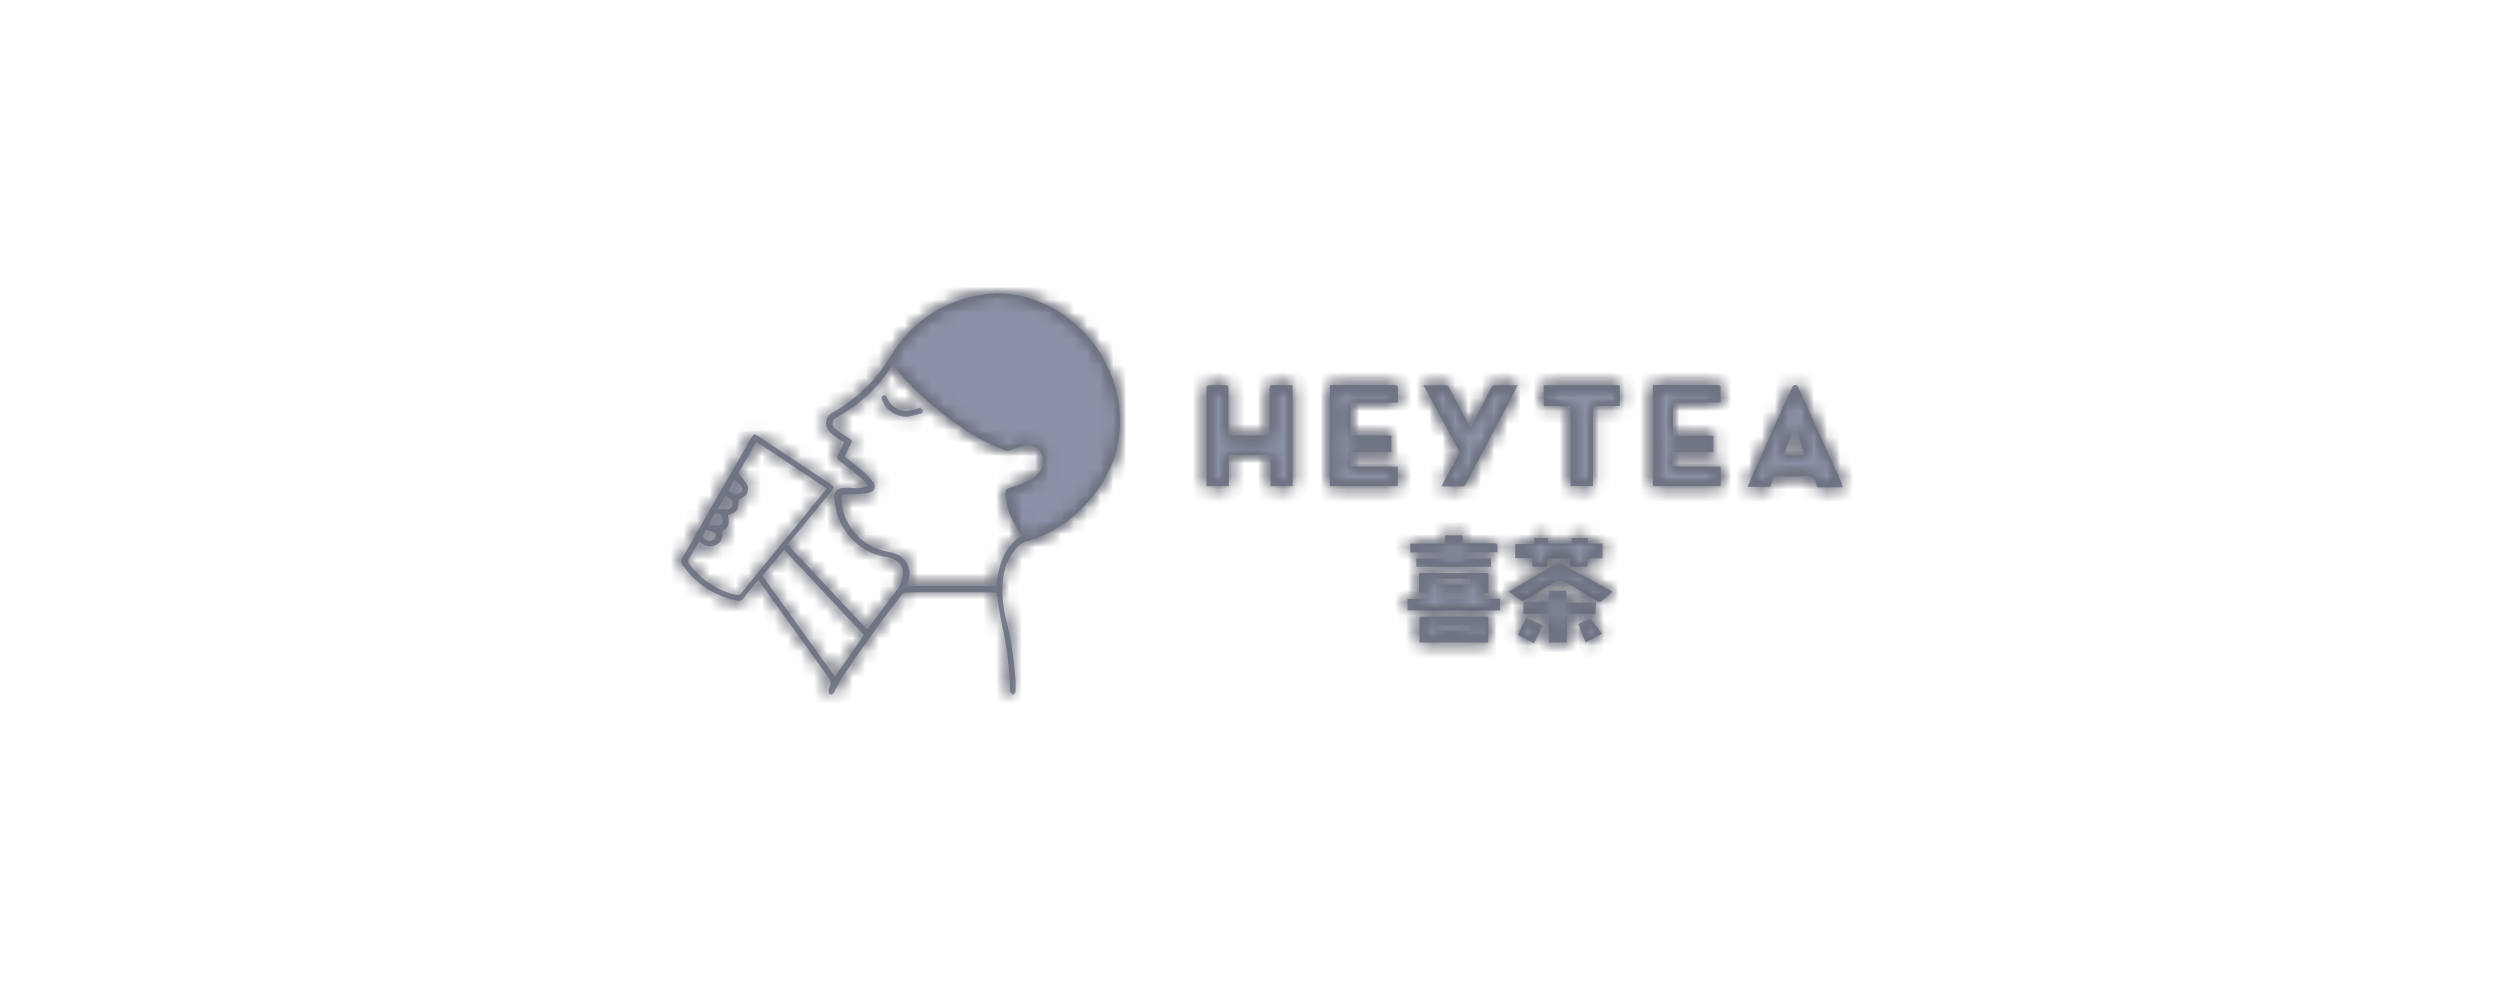 <?xml version="1.0" encoding="UTF-8"?>
<svg width="192px" height="76px" viewBox="0 0 192 76" version="1.1" xmlns="http://www.w3.org/2000/svg" xmlns:xlink="http://www.w3.org/1999/xlink">
    <!-- Generator: Sketch 63.1 (92452) - https://sketch.com -->
    <title>喜茶-灰</title>
    <desc>Created with Sketch.</desc>
    <defs>
        <path d="M22.72,0.245 C20.111,0.818 17.836,2.437 16.462,4.729 L16.462,4.729 C15.39,6.562 13.852,8.075 12.011,9.123 L12.011,9.123 C11.536,9.319 11.315,9.867 11.513,10.342 L11.513,10.342 C11.569,10.473 11.651,10.586 11.757,10.685 L11.757,10.685 C11.896,10.833 12.052,10.964 12.224,11.07 L12.224,11.07 C12.419,11.208 12.616,11.34 12.829,11.455 L12.829,11.455 C12.682,11.774 12.543,12.068 12.371,12.371 L12.371,12.371 C12.265,12.518 12.289,12.73 12.436,12.845 L12.436,12.845 C12.452,12.854 12.477,12.878 12.494,12.878 L12.494,12.878 C13.099,13.344 13.68,13.819 14.268,14.31 L14.268,14.31 C14.408,14.457 14.546,14.605 14.662,14.776 L14.662,14.776 C14.318,14.948 13.925,15.014 13.549,14.965 L13.549,14.965 C13.263,14.924 12.985,14.924 12.698,14.965 L12.698,14.965 C12.51,14.973 12.338,15.063 12.224,15.21 L12.224,15.21 C12.101,15.357 12.052,15.545 12.085,15.733 L12.085,15.733 C12.093,16.027 12.141,16.33 12.215,16.625 L12.215,16.625 C12.633,18.532 14.187,19.979 16.118,20.266 L16.118,20.266 C16.789,20.405 17.248,20.741 17.329,21.256 L17.329,21.256 C17.386,21.763 17.263,22.279 16.952,22.687 L16.952,22.687 C16.208,23.678 15.455,24.668 14.703,25.666 L14.703,25.666 L14.579,25.805 L8.492,19.301 L8.665,19.079 L11.846,15.202 C12.085,14.915 12.076,14.833 11.757,14.637 L11.757,14.637 L6.21,10.955 C5.948,10.784 5.875,10.808 5.711,11.078 L5.711,11.078 C3.935,14.163 2.159,17.246 0.393,20.34 L0.393,20.34 C0.286,20.471 0.286,20.667 0.393,20.798 L0.393,20.798 C1.358,22.263 2.872,23.276 4.597,23.604 L4.597,23.604 C4.786,23.662 4.983,23.587 5.097,23.425 L5.097,23.425 C5.458,22.959 5.842,22.508 6.235,22.025 L6.235,22.025 L6.455,22.32 C8.149,24.685 9.835,27.041 11.544,29.381 L11.544,29.381 C11.782,29.7 11.913,29.986 11.643,30.371 L11.643,30.371 L11.643,30.477 C11.643,30.502 11.643,30.747 11.749,30.796 L11.749,30.796 C11.855,30.845 11.986,30.796 12.068,30.641 L12.068,30.641 C12.224,30.305 12.395,29.97 12.584,29.65 L12.584,29.65 C13.41,28.431 14.237,27.212 15.095,26.017 L15.095,26.017 C15.782,25.028 16.511,24.145 17.206,23.204 L17.206,23.204 C17.313,23.048 17.501,22.959 17.705,22.974 L17.705,22.974 L24.316,22.974 C24.439,22.974 24.522,22.974 24.553,23.13 L24.553,23.13 C24.66,23.882 24.783,24.627 24.922,25.371 L24.922,25.371 C25.331,27.082 25.544,28.825 25.585,30.584 L25.585,30.584 C25.585,30.674 25.716,30.764 25.789,30.845 L25.789,30.845 C25.855,30.764 25.985,30.69 25.994,30.6 L25.994,30.6 C26.011,30.322 26.011,30.044 25.994,29.765 L25.994,29.765 C25.895,28.211 25.658,26.656 25.298,25.142 L25.298,25.142 C25.02,24.128 24.93,23.081 25.02,22.025 L25.02,22.025 C25.103,21.142 25.445,20.307 26.011,19.628 L26.011,19.628 C26.198,19.39 26.444,19.203 26.722,19.096 L26.722,19.096 C28.604,18.573 30.28,17.501 31.549,16.011 L31.549,16.011 C32.523,14.973 33.243,13.721 33.66,12.363 L33.66,12.363 C34.207,10.399 34.118,8.313 33.39,6.415 L33.39,6.415 C32.465,3.951 30.625,1.947 28.244,0.826 L28.244,0.826 L28.203,0.818 C27.083,0.288 25.87,0.014 24.649,0.013 L24.649,0.013 C24.004,0.013 23.357,0.09 22.72,0.245 L22.72,0.245 Z M17.795,21.87 C17.992,21.085 17.566,20.29 16.805,20.021 L16.805,20.021 C16.625,19.955 16.437,19.89 16.249,19.865 L16.249,19.865 C14.482,19.579 13.075,18.229 12.698,16.486 L12.698,16.486 C12.698,16.241 12.641,16.004 12.616,15.758 L12.616,15.758 C12.584,15.619 12.665,15.48 12.805,15.446 L12.805,15.446 C12.821,15.438 12.845,15.438 12.87,15.438 L12.87,15.438 L13.606,15.438 C13.991,15.43 14.367,15.39 14.744,15.308 L14.744,15.308 C14.94,15.292 15.112,15.161 15.168,14.973 L15.168,14.973 C15.226,14.785 15.168,14.588 15.022,14.457 L15.022,14.457 C14.785,14.146 14.515,13.868 14.221,13.614 L14.221,13.614 C13.786,13.246 13.329,12.903 12.87,12.535 L12.87,12.535 C13.018,12.215 13.181,11.921 13.329,11.61 L13.329,11.61 C13.475,11.299 13.451,11.266 13.14,11.086 L13.14,11.086 C12.796,10.881 12.452,10.653 12.149,10.391 L12.149,10.391 C11.929,10.244 11.872,9.933 12.027,9.72 L12.027,9.72 C12.085,9.63 12.175,9.565 12.273,9.532 L12.273,9.532 C13.949,8.615 15.365,7.297 16.421,5.711 L16.421,5.711 L16.552,5.539 L16.732,5.735 C18.524,7.838 20.651,9.63 23.023,11.062 L23.023,11.062 C23.711,11.446 24.455,11.757 25.167,12.052 L25.167,12.052 C25.29,12.092 25.428,12.092 25.544,12.052 L25.544,12.052 C25.92,11.929 26.288,11.773 26.664,11.692 L26.664,11.692 C27.139,11.569 27.638,11.773 27.908,12.191 L27.908,12.191 C28.219,12.616 28.219,13.189 27.908,13.622 L27.908,13.622 L27.875,13.655 C27.671,13.949 27.393,14.187 27.074,14.367 L27.074,14.367 C26.55,14.605 26.011,14.816 25.453,14.981 L25.453,14.981 C25.282,15.03 25.225,15.087 25.225,15.267 L25.225,15.267 C25.233,16.126 25.47,16.977 25.92,17.705 L25.92,17.705 C26.092,18.025 26.28,18.303 26.468,18.622 L26.468,18.622 C25.83,19.015 25.339,19.604 25.036,20.29 L25.036,20.29 C24.742,20.986 24.57,21.731 24.528,22.484 L24.528,22.484 L17.656,22.484 C17.656,22.279 17.763,22.074 17.795,21.87 L17.795,21.87 Z M2.97,19.334 C3.404,19.129 3.518,18.867 3.469,18.254 L3.469,18.254 C4.042,18.016 4.017,17.541 3.903,17.051 L3.903,17.051 C4.597,16.814 4.688,16.691 4.713,15.979 L4.713,15.979 C4.721,15.914 4.762,15.848 4.819,15.807 L4.819,15.807 C4.9,15.749 4.999,15.71 5.081,15.652 L5.081,15.652 C5.269,15.545 5.4,15.357 5.441,15.136 L5.441,15.136 C5.483,14.915 5.425,14.703 5.269,14.53 L5.269,14.53 C5.114,14.302 4.925,14.073 4.713,13.803 L4.713,13.803 L6.096,11.405 L11.496,14.997 L9.515,17.427 C7.985,19.293 6.447,21.159 4.934,23.024 L4.934,23.024 L4.909,23.032 C4.819,23.163 4.647,23.22 4.5,23.163 L4.5,23.163 C3.061,22.819 1.8,21.976 0.934,20.782 L0.934,20.782 C0.835,20.659 0.835,20.495 0.934,20.373 L0.934,20.373 C1.203,19.939 1.448,19.489 1.718,19.015 L1.718,19.015 C1.909,19.283 2.217,19.433 2.536,19.433 L2.536,19.433 C2.682,19.433 2.831,19.402 2.97,19.334 L2.97,19.334 Z M3.944,15.152 L4.394,14.343 C4.655,14.53 4.942,14.686 4.983,15.014 L4.983,15.014 C5.024,15.341 4.754,15.349 4.565,15.43 L4.565,15.43 C4.542,15.441 4.519,15.445 4.495,15.445 L4.495,15.445 C4.328,15.445 4.151,15.217 3.944,15.152 L3.944,15.152 Z M3.718,15.536 C3.859,15.632 3.956,15.719 4.075,15.791 L4.075,15.791 C4.247,15.889 4.312,16.085 4.247,16.265 L4.247,16.265 C4.23,16.454 4.058,16.593 3.87,16.585 L3.87,16.585 L3.134,16.585 C3.353,16.171 3.524,15.861 3.718,15.536 L3.718,15.536 Z M3.42,17.092 C3.469,17.214 3.502,17.329 3.51,17.46 L3.51,17.46 C3.51,17.648 3.445,17.804 3.232,17.819 L3.232,17.819 L2.405,17.819 C2.594,17.476 2.725,17.23 2.872,16.985 L2.872,16.985 L2.864,16.985 C2.954,16.838 3.347,16.927 3.42,17.092 L3.42,17.092 Z M2.153,18.245 L2.153,18.187 C2.431,18.187 2.7,18.27 2.937,18.409 L2.937,18.409 C3.084,18.679 2.831,19.015 2.455,19.015 L2.455,19.015 C2.234,18.998 2.062,18.859 1.988,18.646 L1.988,18.646 C1.996,18.54 2.086,18.376 2.167,18.254 L2.167,18.254 L2.153,18.254 L2.153,18.245 Z M6.554,21.698 L8.231,19.718 L14.351,26.247 L12.118,29.438 L6.554,21.698 Z" id="path-1"></path>
        <path d="M22.72,0.245 C20.111,0.818 17.836,2.437 16.462,4.729 L16.462,4.729 C15.39,6.562 13.852,8.075 12.011,9.123 L12.011,9.123 C11.536,9.319 11.315,9.867 11.513,10.342 L11.513,10.342 C11.569,10.473 11.651,10.586 11.757,10.685 L11.757,10.685 C11.896,10.833 12.052,10.964 12.224,11.07 L12.224,11.07 C12.419,11.208 12.616,11.34 12.829,11.455 L12.829,11.455 C12.682,11.774 12.543,12.068 12.371,12.371 L12.371,12.371 C12.265,12.518 12.289,12.73 12.436,12.845 L12.436,12.845 C12.452,12.854 12.477,12.878 12.494,12.878 L12.494,12.878 C13.099,13.344 13.68,13.819 14.268,14.31 L14.268,14.31 C14.408,14.457 14.546,14.605 14.662,14.776 L14.662,14.776 C14.318,14.948 13.925,15.014 13.549,14.965 L13.549,14.965 C13.263,14.924 12.985,14.924 12.698,14.965 L12.698,14.965 C12.51,14.973 12.338,15.063 12.224,15.21 L12.224,15.21 C12.101,15.357 12.052,15.545 12.085,15.733 L12.085,15.733 C12.093,16.027 12.141,16.33 12.215,16.625 L12.215,16.625 C12.633,18.532 14.187,19.979 16.118,20.266 L16.118,20.266 C16.789,20.405 17.248,20.741 17.329,21.256 L17.329,21.256 C17.386,21.763 17.263,22.279 16.952,22.687 L16.952,22.687 C16.208,23.678 15.455,24.668 14.703,25.666 L14.703,25.666 L14.579,25.805 L8.492,19.301 L8.665,19.079 L11.846,15.202 C12.085,14.915 12.076,14.833 11.757,14.637 L11.757,14.637 L6.21,10.955 C5.948,10.784 5.875,10.808 5.711,11.078 L5.711,11.078 C3.935,14.163 2.159,17.246 0.393,20.34 L0.393,20.34 C0.286,20.471 0.286,20.667 0.393,20.798 L0.393,20.798 C1.358,22.263 2.872,23.276 4.597,23.604 L4.597,23.604 C4.786,23.662 4.983,23.587 5.097,23.425 L5.097,23.425 C5.458,22.959 5.842,22.508 6.235,22.025 L6.235,22.025 L6.455,22.32 C8.149,24.685 9.835,27.041 11.544,29.381 L11.544,29.381 C11.782,29.7 11.913,29.986 11.643,30.371 L11.643,30.371 L11.643,30.477 C11.643,30.502 11.643,30.747 11.749,30.796 L11.749,30.796 C11.855,30.845 11.986,30.796 12.068,30.641 L12.068,30.641 C12.224,30.305 12.395,29.97 12.584,29.65 L12.584,29.65 C13.41,28.431 14.237,27.212 15.095,26.017 L15.095,26.017 C15.782,25.028 16.511,24.145 17.206,23.204 L17.206,23.204 C17.313,23.048 17.501,22.959 17.705,22.974 L17.705,22.974 L24.316,22.974 C24.439,22.974 24.522,22.974 24.553,23.13 L24.553,23.13 C24.66,23.882 24.783,24.627 24.922,25.371 L24.922,25.371 C25.331,27.082 25.544,28.825 25.585,30.584 L25.585,30.584 C25.585,30.674 25.716,30.764 25.789,30.845 L25.789,30.845 C25.855,30.764 25.985,30.69 25.994,30.6 L25.994,30.6 C26.011,30.322 26.011,30.044 25.994,29.765 L25.994,29.765 C25.895,28.211 25.658,26.656 25.298,25.142 L25.298,25.142 C25.02,24.128 24.93,23.081 25.02,22.025 L25.02,22.025 C25.103,21.142 25.445,20.307 26.011,19.628 L26.011,19.628 C26.198,19.39 26.444,19.203 26.722,19.096 L26.722,19.096 C28.604,18.573 30.28,17.501 31.549,16.011 L31.549,16.011 C32.523,14.973 33.243,13.721 33.66,12.363 L33.66,12.363 C34.207,10.399 34.118,8.313 33.39,6.415 L33.39,6.415 C32.465,3.951 30.625,1.947 28.244,0.826 L28.244,0.826 L28.203,0.818 C27.083,0.288 25.87,0.014 24.649,0.014 L24.649,0.014 C24.003,0.014 23.357,0.09 22.72,0.245 L22.72,0.245 Z M17.795,21.87 C17.992,21.085 17.566,20.29 16.805,20.021 L16.805,20.021 C16.625,19.955 16.437,19.89 16.249,19.865 L16.249,19.865 C14.482,19.579 13.075,18.229 12.698,16.486 L12.698,16.486 C12.698,16.241 12.641,16.004 12.616,15.758 L12.616,15.758 C12.584,15.619 12.665,15.48 12.805,15.446 L12.805,15.446 C12.821,15.438 12.845,15.438 12.87,15.438 L12.87,15.438 L13.606,15.438 C13.991,15.43 14.367,15.39 14.744,15.308 L14.744,15.308 C14.94,15.292 15.112,15.161 15.168,14.973 L15.168,14.973 C15.226,14.785 15.168,14.588 15.022,14.457 L15.022,14.457 C14.785,14.146 14.515,13.868 14.221,13.614 L14.221,13.614 C13.786,13.246 13.329,12.903 12.87,12.535 L12.87,12.535 C13.018,12.215 13.181,11.921 13.329,11.61 L13.329,11.61 C13.475,11.299 13.451,11.266 13.14,11.086 L13.14,11.086 C12.796,10.881 12.452,10.653 12.149,10.391 L12.149,10.391 C11.929,10.244 11.872,9.933 12.027,9.72 L12.027,9.72 C12.085,9.63 12.175,9.565 12.273,9.532 L12.273,9.532 C13.949,8.615 15.365,7.297 16.421,5.711 L16.421,5.711 L16.552,5.539 L16.732,5.735 C18.524,7.838 20.651,9.63 23.023,11.062 L23.023,11.062 C23.711,11.446 24.455,11.757 25.167,12.052 L25.167,12.052 C25.29,12.092 25.428,12.092 25.544,12.052 L25.544,12.052 C25.92,11.929 26.288,11.773 26.664,11.692 L26.664,11.692 C27.139,11.569 27.638,11.773 27.908,12.191 L27.908,12.191 C28.219,12.616 28.219,13.189 27.908,13.622 L27.908,13.622 L27.875,13.655 C27.671,13.949 27.393,14.187 27.074,14.367 L27.074,14.367 C26.55,14.605 26.011,14.816 25.453,14.981 L25.453,14.981 C25.282,15.03 25.225,15.087 25.225,15.267 L25.225,15.267 C25.233,16.126 25.47,16.977 25.92,17.705 L25.92,17.705 C26.092,18.025 26.28,18.303 26.468,18.622 L26.468,18.622 C25.83,19.015 25.339,19.604 25.036,20.29 L25.036,20.29 C24.742,20.986 24.57,21.731 24.528,22.484 L24.528,22.484 L17.656,22.484 C17.656,22.279 17.763,22.074 17.795,21.87 L17.795,21.87 Z M2.97,19.334 C3.404,19.129 3.518,18.867 3.469,18.254 L3.469,18.254 C4.042,18.016 4.017,17.541 3.903,17.051 L3.903,17.051 C4.597,16.814 4.688,16.691 4.713,15.979 L4.713,15.979 C4.721,15.914 4.762,15.848 4.819,15.807 L4.819,15.807 C4.9,15.749 4.999,15.71 5.081,15.652 L5.081,15.652 C5.269,15.545 5.4,15.357 5.441,15.136 L5.441,15.136 C5.483,14.915 5.425,14.703 5.269,14.53 L5.269,14.53 C5.114,14.302 4.925,14.073 4.713,13.803 L4.713,13.803 L6.096,11.405 L11.496,14.997 L9.515,17.427 C7.985,19.293 6.447,21.159 4.934,23.024 L4.934,23.024 L4.909,23.032 C4.819,23.163 4.647,23.22 4.5,23.163 L4.5,23.163 C3.061,22.819 1.8,21.976 0.934,20.782 L0.934,20.782 C0.835,20.659 0.835,20.495 0.934,20.373 L0.934,20.373 C1.203,19.939 1.448,19.489 1.718,19.015 L1.718,19.015 C1.908,19.283 2.217,19.433 2.535,19.433 L2.535,19.433 C2.682,19.433 2.831,19.401 2.97,19.334 L2.97,19.334 Z M3.944,15.152 L4.394,14.343 C4.655,14.53 4.942,14.686 4.983,15.014 L4.983,15.014 C5.024,15.341 4.754,15.349 4.565,15.43 L4.565,15.43 C4.542,15.441 4.519,15.445 4.495,15.445 L4.495,15.445 C4.328,15.445 4.151,15.217 3.944,15.152 L3.944,15.152 Z M3.717,15.537 C3.859,15.632 3.955,15.719 4.075,15.791 L4.075,15.791 C4.247,15.889 4.312,16.085 4.247,16.265 L4.247,16.265 C4.23,16.454 4.058,16.593 3.87,16.585 L3.87,16.585 L3.134,16.585 C3.353,16.171 3.523,15.861 3.717,15.537 L3.717,15.537 Z M3.42,17.092 C3.469,17.214 3.502,17.329 3.51,17.46 L3.51,17.46 C3.51,17.648 3.445,17.804 3.232,17.819 L3.232,17.819 L2.405,17.819 C2.594,17.476 2.725,17.23 2.872,16.985 L2.872,16.985 L2.864,16.985 C2.954,16.838 3.347,16.927 3.42,17.092 L3.42,17.092 Z M2.153,18.245 L2.153,18.187 C2.431,18.187 2.7,18.27 2.937,18.409 L2.937,18.409 C3.084,18.679 2.831,19.015 2.455,19.015 L2.455,19.015 C2.234,18.998 2.062,18.859 1.988,18.646 L1.988,18.646 C1.996,18.54 2.086,18.376 2.167,18.254 L2.167,18.254 L2.153,18.254 L2.153,18.245 Z M6.554,21.698 L8.231,19.718 L14.351,26.247 L12.118,29.438 L6.554,21.698 Z" id="path-3"></path>
        <path d="M5.408,0.794 L5.408,4.376 L2.251,4.376 L2.251,0.835 C2.251,0.507 2.251,0.507 1.906,0.507 L1.906,0.507 L0.843,0.507 C0.614,0.507 0.565,0.573 0.565,0.785 L0.565,0.785 L0.565,8.263 L2.282,8.263 L2.282,6.079 C2.282,5.924 2.282,5.857 2.504,5.857 L2.504,5.857 L5.261,5.857 C5.441,5.857 5.498,5.915 5.49,6.095 L5.49,6.095 L5.49,7.993 C5.482,8.084 5.482,8.174 5.49,8.263 L5.49,8.263 L7.184,8.263 L7.184,0.507 C6.709,0.515 6.209,0.524 5.727,0.499 L5.727,0.499 C5.498,0.499 5.408,0.548 5.408,0.794 L5.408,0.794 Z" id="path-5"></path>
        <path d="M0.229,0.499 L0.229,8.263 L5.442,8.263 L5.442,6.766 L1.784,6.766 L1.784,5.645 L4.95,5.645 L4.95,4.376 L1.784,4.376 L1.784,1.849 L5.456,1.849 L5.456,0.769 C5.473,0.589 5.384,0.499 5.187,0.499 L5.187,0.499 L0.229,0.499 Z" id="path-7"></path>
        <path d="M0.483,0.499 L0.483,8.263 L5.694,8.263 L5.694,6.766 L2.209,6.766 C2.127,6.766 1.972,6.701 1.972,6.644 L1.972,6.644 L1.972,5.654 L5.138,5.654 L5.138,4.394 L2.029,4.394 L2.029,1.841 L5.687,1.841 L5.687,0.777 C5.718,0.589 5.654,0.499 5.441,0.499 L5.441,0.499 L0.483,0.499 Z" id="path-9"></path>
        <path d="M3.787,0.736 C2.79,2.929 1.792,5.13 0.81,7.331 L0.81,7.331 L0.393,8.321 L2.119,8.321 C2.201,8.092 2.29,7.887 2.356,7.666 L2.356,7.666 C2.365,7.609 2.405,7.544 2.455,7.511 L2.455,7.511 C2.512,7.495 2.585,7.495 2.643,7.511 L2.643,7.511 C3.297,7.511 3.96,7.568 4.623,7.511 L4.623,7.511 C5.285,7.454 5.612,7.593 5.711,8.206 L5.711,8.206 L5.711,8.255 C5.711,8.304 5.817,8.362 5.884,8.362 L5.884,8.362 L7.708,8.362 C7.692,8.247 7.658,8.133 7.617,8.018 L7.617,8.018 L4.312,0.727 C4.263,0.622 4.23,0.507 4.067,0.499 L4.067,0.499 C4.061,0.498 4.055,0.498 4.05,0.498 L4.05,0.498 C3.89,0.498 3.836,0.61 3.787,0.736 L3.787,0.736 Z M4.001,3.665 L4.059,3.665 C4.287,4.402 4.525,5.122 4.77,5.89 L4.77,5.89 L3.151,5.89 C3.436,5.13 3.723,4.402 4.001,3.665 L4.001,3.665 Z" id="path-11"></path>
        <path d="M4.049,0.499 C3.89,0.499 3.835,0.61 3.787,0.736 L3.787,0.736 C2.79,2.929 1.792,5.13 0.81,7.331 L0.81,7.331 L0.393,8.321 L2.119,8.321 C2.201,8.092 2.29,7.887 2.356,7.666 L2.356,7.666 C2.365,7.609 2.405,7.544 2.455,7.511 L2.455,7.511 C2.512,7.495 2.585,7.495 2.643,7.511 L2.643,7.511 C3.297,7.511 3.96,7.568 4.623,7.511 L4.623,7.511 C5.285,7.454 5.612,7.593 5.711,8.206 L5.711,8.206 L5.711,8.255 C5.711,8.304 5.817,8.362 5.884,8.362 L5.884,8.362 L7.708,8.362 C7.692,8.247 7.658,8.133 7.617,8.018 L7.617,8.018 L4.312,0.727 C4.263,0.622 4.23,0.507 4.067,0.499 L4.067,0.499 C4.061,0.499 4.056,0.499 4.049,0.499 L4.049,0.499 Z M4.001,3.665 L4.059,3.665 C4.287,4.402 4.525,5.122 4.77,5.89 L4.77,5.89 L3.151,5.89 C3.436,5.13 3.723,4.402 4.001,3.665 L4.001,3.665 Z" id="path-13"></path>
        <path d="M5.22,0.752 C4.745,1.743 4.23,2.651 3.772,3.6 L3.772,3.6 C3.739,3.665 3.706,3.738 3.649,3.796 L3.649,3.796 L3.558,3.625 L2.028,0.719 C1.98,0.581 1.841,0.499 1.703,0.524 L1.703,0.524 L0.254,0.524 L0.049,0.524 C0.049,0.605 0.115,0.663 0.155,0.719 L0.155,0.719 C0.998,2.257 1.825,3.796 2.667,5.335 L2.667,5.335 C2.798,5.523 2.798,5.785 2.667,5.973 L2.667,5.973 C2.25,6.717 1.865,7.478 1.423,8.287 L1.423,8.287 L3.068,8.287 C3.166,8.271 3.256,8.198 3.305,8.108 L3.305,8.108 C4.582,5.662 5.875,3.224 7.152,0.794 L7.152,0.794 C7.152,0.711 7.216,0.638 7.274,0.515 L7.274,0.515 L5.63,0.515 C5.606,0.511 5.583,0.509 5.561,0.509 L5.561,0.509 C5.408,0.509 5.277,0.603 5.22,0.752 L5.22,0.752 Z" id="path-15"></path>
        <path d="M5.22,0.752 C4.745,1.743 4.23,2.651 3.772,3.6 L3.772,3.6 C3.739,3.665 3.706,3.738 3.649,3.796 L3.649,3.796 L3.558,3.625 L2.028,0.719 C1.98,0.581 1.841,0.499 1.703,0.524 L1.703,0.524 L0.254,0.524 L0.049,0.524 C0.049,0.605 0.115,0.663 0.155,0.719 L0.155,0.719 C0.998,2.257 1.825,3.796 2.667,5.335 L2.667,5.335 C2.798,5.523 2.798,5.785 2.667,5.973 L2.667,5.973 C2.25,6.717 1.865,7.478 1.423,8.287 L1.423,8.287 L3.068,8.287 C3.166,8.271 3.256,8.198 3.305,8.108 L3.305,8.108 C4.582,5.662 5.875,3.224 7.152,0.794 L7.152,0.794 C7.152,0.711 7.216,0.638 7.274,0.515 L7.274,0.515 L5.63,0.515 C5.606,0.511 5.583,0.509 5.561,0.509 L5.561,0.509 C5.409,0.509 5.277,0.604 5.22,0.752 L5.22,0.752 Z" id="path-17"></path>
        <path d="M0.287,0.515 L0.287,2.127 L2.356,2.127 L2.356,8.255 L4.066,8.255 L4.066,2.618 C4.066,2.111 4.066,2.111 4.582,2.111 L4.582,2.111 L6.128,2.111 L6.128,0.515 L0.287,0.515 Z" id="path-19"></path>
        <path d="M1.342,0.212 L1.342,1.743 C1.735,1.645 1.947,1.849 2.103,2.201 L2.103,2.201 L0.466,2.201 L0.466,3.085 L7.569,3.085 L7.569,2.193 L6.038,2.193 C6.177,1.931 6.308,1.686 6.661,1.743 L6.661,1.743 L6.661,1.767 L6.669,1.767 L6.669,0.212 L1.342,0.212 Z M3.044,0.655 L5.318,0.655 L5.318,1.089 L5.31,1.089 L2.725,1.089 C2.618,0.695 2.643,0.655 3.044,0.655 L3.044,0.655 Z M3.339,2.201 L4.746,2.201 L4.746,1.734 L3.339,1.734 L3.339,2.201 Z" id="path-21"></path>
        <path d="M4.885,0.801 L4.885,1.219 L3.068,1.219 L3.068,0.801 L2.013,0.801 L2.013,1.26 L0.556,1.26 L0.548,2.348 L1.865,2.348 L1.865,2.995 L2.97,2.995 L2.97,2.356 L4.778,2.356 L4.778,2.995 L6.104,2.995 C6.112,2.887 6.112,2.79 6.104,2.675 L6.104,2.675 C6.104,2.43 6.169,2.356 6.423,2.356 L6.423,2.356 L7.258,2.356 L7.258,1.227 L6.128,1.227 L6.128,0.801 L4.885,0.801 Z" id="path-23"></path>
        <path d="M3.347,0.589 L3.347,1.227 L0.671,1.227 L0.671,1.898 L3.322,1.898 L3.322,2.373 L1.137,2.373 L1.137,3.011 L6.873,3.011 L6.873,2.373 L4.68,2.373 L4.68,1.89 L7.372,1.89 C7.364,1.751 7.364,1.62 7.372,1.481 L7.372,1.481 C7.372,1.276 7.372,1.203 7.102,1.203 L7.102,1.203 L4.688,1.203 L4.688,0.589 L3.347,0.589 Z" id="path-25"></path>
        <path d="M0.565,2.275 L5.843,2.275 L5.843,0.294 L0.565,0.294 L0.565,2.275 Z M1.874,1.375 L4.541,1.375 L4.541,0.941 L1.874,0.941 L1.874,1.375 Z" id="path-27"></path>
        <path d="M3.109,0.663 L0.057,2.455 L0.949,3.11 C1.047,3.191 1.187,3.191 1.285,3.11 L1.285,3.11 C2.029,2.651 2.765,2.208 3.518,1.767 L3.518,1.767 C3.813,1.571 4.214,1.571 4.508,1.767 L4.508,1.767 L6.897,3.224 C6.978,3.265 7.077,3.265 7.159,3.224 L7.159,3.224 C7.437,2.986 7.707,2.725 7.985,2.471 L7.985,2.471 L7.862,2.373 L4.223,0.402 C4.132,0.36 4.042,0.335 3.951,0.319 L3.951,0.319 C3.92,0.315 3.89,0.313 3.86,0.313 L3.86,0.313 C3.566,0.313 3.354,0.521 3.109,0.663 L3.109,0.663 Z" id="path-29"></path>
        <path d="M3.109,0.663 L0.057,2.455 L0.949,3.11 C1.047,3.191 1.187,3.191 1.285,3.11 L1.285,3.11 C2.029,2.651 2.765,2.208 3.518,1.767 L3.518,1.767 C3.813,1.571 4.214,1.571 4.508,1.767 L4.508,1.767 L6.897,3.224 C6.978,3.265 7.077,3.265 7.159,3.224 L7.159,3.224 C7.437,2.986 7.707,2.725 7.985,2.471 L7.985,2.471 L7.862,2.373 L4.223,0.402 C4.132,0.36 4.042,0.335 3.951,0.319 L3.951,0.319 C3.92,0.315 3.89,0.313 3.86,0.313 L3.86,0.313 C3.566,0.313 3.354,0.521 3.109,0.663 L3.109,0.663 Z" id="path-31"></path>
        <path d="M2.34,0.753 L2.34,1.595 L0.36,1.595 L0.36,2.52 L2.34,2.52 L2.34,4.729 L3.699,4.729 L3.699,2.52 L5.883,2.52 L5.948,1.661 L3.968,1.661 C3.738,1.661 3.649,1.612 3.657,1.366 L3.657,1.366 C3.665,1.121 3.657,0.957 3.657,0.753 L3.657,0.753 L2.34,0.753 Z" id="path-33"></path>
        <path d="M0.761,1.694 L1.988,2.34 L2.692,0.949 L1.366,0.385 C1.154,0.834 0.965,1.26 0.761,1.694 L0.761,1.694 Z" id="path-35"></path>
        <path d="M1.276,0.45 C1.006,0.58 0.753,0.72 0.483,0.866 L0.483,0.866 L1.047,2.275 L2.315,1.612 L1.457,0.491 C1.421,0.461 1.373,0.44 1.326,0.44 L1.326,0.44 C1.309,0.44 1.292,0.443 1.276,0.45 L1.276,0.45 Z" id="path-37"></path>
        <path d="M1.276,0.45 C1.006,0.58 0.753,0.72 0.483,0.866 L0.483,0.866 L1.047,2.275 L2.315,1.612 L1.457,0.491 C1.421,0.461 1.373,0.441 1.326,0.441 L1.326,0.441 C1.309,0.441 1.292,0.443 1.276,0.45 L1.276,0.45 Z" id="path-39"></path>
        <path d="M0.286,0.498 C0.115,0.581 0.147,0.761 0.222,0.908 L0.222,0.908 C0.565,1.685 1.358,2.16 2.201,2.119 L2.201,2.119 L3.117,1.898 C3.199,1.898 3.256,1.857 3.297,1.792 L3.297,1.792 C3.338,1.734 3.338,1.645 3.297,1.587 L3.297,1.587 C3.233,1.473 3.093,1.423 2.97,1.481 L2.97,1.481 L2.585,1.587 C1.792,1.857 0.933,1.465 0.605,0.704 L0.605,0.704 C0.541,0.587 0.486,0.475 0.38,0.475 L0.38,0.475 C0.352,0.475 0.322,0.482 0.286,0.498 L0.286,0.498 Z" id="path-41"></path>
        <path d="M0.286,0.498 C0.115,0.581 0.147,0.761 0.222,0.908 L0.222,0.908 C0.565,1.685 1.358,2.16 2.201,2.119 L2.201,2.119 L3.117,1.898 C3.199,1.898 3.256,1.857 3.297,1.792 L3.297,1.792 C3.338,1.734 3.338,1.645 3.297,1.587 L3.297,1.587 C3.233,1.473 3.093,1.423 2.97,1.481 L2.97,1.481 L2.585,1.587 C1.792,1.857 0.933,1.465 0.605,0.704 L0.605,0.704 C0.541,0.587 0.486,0.475 0.38,0.475 L0.38,0.475 C0.352,0.475 0.321,0.482 0.286,0.498 L0.286,0.498 Z" id="path-43"></path>
    </defs>
    <g id="首页-0917" stroke="none" stroke-width="1" fill="none" fill-rule="evenodd">
        <g id="喜茶-灰">
            <rect id="矩形备份-24" fill="#FFFFFF" x="0" y="0" width="192" height="76"></rect>
            <g id="喜茶备份" transform="translate(49, 22)">
                <g id="编组" transform="translate(3, 0)">
                    <path d="M28.203,1.342 C26.493,0.532 24.562,0.319 22.721,0.769 C20.111,1.342 17.836,2.962 16.462,5.253 C15.39,7.085 13.852,8.599 12.011,9.646 C11.536,9.843 11.315,10.391 11.512,10.865 C11.569,10.996 11.651,11.111 11.757,11.209 C11.896,11.356 12.052,11.487 12.224,11.594 C12.42,11.733 12.616,11.864 12.829,11.978 C12.682,12.297 12.543,12.592 12.371,12.894 C12.265,13.042 12.289,13.254 12.436,13.369 C12.453,13.377 12.477,13.402 12.494,13.402 C13.099,13.868 13.68,14.343 14.269,14.834 C14.408,14.981 14.547,15.128 14.662,15.3 C14.318,15.472 13.925,15.537 13.549,15.488 C13.263,15.447 12.985,15.447 12.698,15.488 C12.51,15.496 12.338,15.586 12.224,15.734 C12.101,15.881 12.052,16.069 12.085,16.257 C12.093,16.552 12.142,16.854 12.215,17.149 C12.633,19.055 14.187,20.504 16.118,20.79 C16.789,20.929 17.247,21.264 17.329,21.78 C17.386,22.287 17.264,22.803 16.953,23.212 C16.208,24.202 15.455,25.192 14.703,26.19 L14.58,26.329 L8.493,19.824 L8.665,19.604 L11.847,15.725 C12.085,15.439 12.076,15.357 11.757,15.161 L6.21,11.479 C5.948,11.307 5.875,11.332 5.711,11.602 C3.935,14.686 2.16,17.771 0.393,20.864 C0.286,20.994 0.286,21.191 0.393,21.322 C1.358,22.786 2.872,23.801 4.598,24.128 C4.786,24.185 4.983,24.112 5.097,23.948 C5.457,23.482 5.842,23.032 6.235,22.549 L6.455,22.844 C8.149,25.208 9.835,27.564 11.545,29.904 C11.782,30.224 11.913,30.51 11.643,30.894 L11.643,31.001 C11.643,31.025 11.643,31.271 11.749,31.32 C11.855,31.369 11.986,31.32 12.068,31.164 C12.224,30.829 12.395,30.494 12.584,30.174 C13.41,28.955 14.236,27.736 15.095,26.542 C15.783,25.552 16.511,24.668 17.206,23.727 C17.313,23.572 17.501,23.482 17.705,23.498 L24.316,23.498 C24.439,23.498 24.521,23.498 24.554,23.654 C24.66,24.406 24.783,25.151 24.922,25.895 C25.331,27.605 25.544,29.348 25.585,31.107 C25.585,31.197 25.715,31.287 25.789,31.369 C25.855,31.287 25.985,31.214 25.994,31.124 C26.01,30.845 26.01,30.567 25.994,30.289 C25.895,28.734 25.658,27.18 25.298,25.666 C25.02,24.652 24.93,23.604 25.02,22.549 C25.102,21.665 25.445,20.831 26.01,20.152 C26.198,19.914 26.444,19.726 26.722,19.62 C28.604,19.096 30.281,18.024 31.549,16.535 C32.523,15.496 33.243,14.244 33.66,12.886 C34.208,10.923 34.118,8.836 33.39,6.938 C32.465,4.475 30.625,2.471 28.244,1.35 L28.203,1.342 Z M4.394,14.866 C4.655,15.054 4.942,15.21 4.983,15.537 C5.024,15.864 4.754,15.873 4.565,15.954 C4.377,16.036 4.181,15.75 3.944,15.676 L4.394,14.866 Z M3.706,16.053 C3.854,16.151 3.952,16.241 4.075,16.314 C4.246,16.413 4.312,16.609 4.246,16.789 C4.23,16.977 4.058,17.116 3.87,17.108 L3.134,17.108 C3.355,16.691 3.526,16.38 3.723,16.053 L3.706,16.053 Z M2.864,17.509 C2.954,17.362 3.346,17.452 3.42,17.615 C3.469,17.738 3.502,17.853 3.51,17.984 C3.51,18.172 3.445,18.327 3.232,18.344 L2.405,18.344 C2.594,18 2.725,17.754 2.872,17.509 L2.864,17.509 Z M2.152,18.769 L2.152,18.712 C2.43,18.712 2.7,18.794 2.937,18.933 C3.085,19.203 2.831,19.538 2.455,19.538 C2.234,19.522 2.062,19.383 1.988,19.17 C1.996,19.064 2.086,18.9 2.168,18.777 L2.152,18.777 L2.152,18.769 Z M4.909,23.555 C4.819,23.686 4.647,23.744 4.5,23.686 C3.06,23.343 1.8,22.5 0.933,21.305 C0.835,21.183 0.835,21.019 0.933,20.896 C1.203,20.463 1.448,20.013 1.718,19.538 C1.996,19.931 2.528,20.07 2.97,19.857 C3.404,19.653 3.518,19.391 3.469,18.777 C4.042,18.54 4.017,18.065 3.903,17.574 C4.598,17.337 4.688,17.214 4.713,16.503 C4.721,16.437 4.762,16.372 4.819,16.331 C4.901,16.274 4.999,16.233 5.081,16.175 C5.269,16.069 5.4,15.881 5.441,15.66 C5.482,15.439 5.425,15.226 5.269,15.054 C5.114,14.825 4.925,14.596 4.713,14.326 L6.095,11.929 L11.495,15.521 L9.515,17.951 C7.985,19.816 6.447,21.682 4.934,23.547 L4.909,23.555 Z M12.117,29.962 L6.554,22.222 L8.231,20.242 L14.351,26.771 L12.117,29.962 Z M27.875,14.179 C27.671,14.474 27.393,14.711 27.074,14.891 C26.55,15.128 26.01,15.341 25.454,15.504 C25.282,15.554 25.225,15.611 25.225,15.791 C25.233,16.65 25.47,17.501 25.92,18.229 C26.092,18.548 26.28,18.826 26.468,19.145 C25.83,19.538 25.339,20.127 25.036,20.814 C24.742,21.51 24.57,22.254 24.529,23.007 L17.656,23.007 C17.656,22.803 17.763,22.598 17.795,22.394 C17.992,21.608 17.566,20.814 16.805,20.544 C16.625,20.479 16.437,20.414 16.249,20.389 C14.482,20.103 13.075,18.753 12.698,17.01 C12.698,16.764 12.641,16.527 12.616,16.282 C12.584,16.143 12.665,16.004 12.805,15.971 C12.821,15.963 12.845,15.963 12.87,15.963 L13.606,15.963 C13.991,15.954 14.367,15.914 14.744,15.832 C14.94,15.815 15.112,15.684 15.169,15.496 C15.226,15.308 15.169,15.112 15.022,14.981 C14.785,14.67 14.515,14.392 14.22,14.138 C13.786,13.77 13.328,13.426 12.87,13.058 C13.017,12.739 13.181,12.444 13.328,12.134 C13.475,11.823 13.451,11.79 13.14,11.61 C12.796,11.405 12.453,11.176 12.15,10.914 C11.929,10.767 11.872,10.456 12.027,10.244 C12.085,10.154 12.175,10.088 12.273,10.055 C13.95,9.139 15.365,7.822 16.421,6.234 L16.552,6.063 L16.732,6.259 C18.524,8.362 20.651,10.154 23.024,11.585 C23.711,11.97 24.455,12.281 25.167,12.575 C25.29,12.616 25.429,12.616 25.544,12.575 C25.92,12.453 26.288,12.297 26.665,12.215 C27.139,12.093 27.638,12.297 27.908,12.714 C28.219,13.14 28.219,13.713 27.908,14.146 L27.875,14.179 Z" id="Fill-1" fill="#8B91A6"></path>
                    <g transform="translate(0, 0.524)">
                        <mask id="mask-2" fill="white">
                            <use xlink:href="#path-1"></use>
                        </mask>
                        <g id="Clip-4"></g>
                        <polygon id="Fill-3" fill="#1A1A1A" mask="url(#mask-2)" points="-221.727 970.364 698.866 970.364 698.866 -3118.615 -221.727 -3118.615"></polygon>
                    </g>
                    <g transform="translate(0, 0.524)">
                        <mask id="mask-4" fill="white">
                            <use xlink:href="#path-3"></use>
                        </mask>
                        <g id="Clip-6"></g>
                        <polygon id="Fill-5" fill="#8B91A6" mask="url(#mask-4)" points="-2.839 34.02 37.219 34.02 37.219 -3.191 -2.839 -3.191"></polygon>
                    </g>
                    <path d="M45.818,7.568 C45.589,7.568 45.499,7.617 45.499,7.863 L45.499,11.446 L42.341,11.446 L42.341,7.904 C42.341,7.576 42.341,7.576 41.997,7.576 L40.934,7.576 C40.705,7.576 40.655,7.642 40.655,7.854 L40.655,15.333 L42.374,15.333 L42.374,13.148 C42.374,12.993 42.374,12.927 42.595,12.927 L45.352,12.927 C45.532,12.927 45.589,12.984 45.581,13.164 L45.581,15.063 C45.573,15.153 45.573,15.243 45.581,15.333 L47.275,15.333 L47.275,7.576 C46.8,7.584 46.301,7.593 45.818,7.568" id="Fill-7" fill="#8B91A6"></path>
                    <g transform="translate(40.091, 7.069)">
                        <mask id="mask-6" fill="white">
                            <use xlink:href="#path-5"></use>
                        </mask>
                        <g id="Clip-10"></g>
                        <polygon id="Fill-9" fill="#1A1A1A" mask="url(#mask-6)" points="-261.818 963.818 658.775 963.818 658.775 -3125.16 -261.818 -3125.16"></polygon>
                        <polygon id="Fill-11" fill="#8B91A6" mask="url(#mask-6)" points="-2.626 11.463 10.407 11.463 10.407 -2.692 -2.626 -2.692"></polygon>
                    </g>
                    <path d="M55.096,7.568 L50.138,7.568 L50.138,15.333 L55.35,15.333 L55.35,13.835 L51.693,13.835 L51.693,12.714 L54.859,12.714 L54.859,11.446 L51.693,11.446 L51.693,8.918 L55.366,8.918 L55.366,7.838 C55.383,7.658 55.293,7.568 55.096,7.568" id="Fill-12" fill="#8B91A6"></path>
                    <g transform="translate(49.909, 7.069)">
                        <mask id="mask-8" fill="white">
                            <use xlink:href="#path-7"></use>
                        </mask>
                        <g id="Clip-15"></g>
                        <polygon id="Fill-14" fill="#1A1A1A" mask="url(#mask-8)" points="-271.636 963.818 648.957 963.818 648.957 -3125.16 -271.636 -3125.16"></polygon>
                        <polygon id="Fill-16" fill="#8B91A6" mask="url(#mask-8)" points="-2.97 11.463 8.656 11.463 8.656 -2.692 -2.97 -2.692"></polygon>
                    </g>
                    <path d="M79.895,7.568 L74.937,7.568 L74.937,15.333 L80.149,15.333 L80.149,13.835 L76.664,13.835 C76.582,13.835 76.426,13.77 76.426,13.713 L76.426,12.723 L79.593,12.723 L79.593,11.463 L76.484,11.463 L76.484,8.91 L80.141,8.91 L80.141,7.846 C80.174,7.658 80.108,7.568 79.895,7.568" id="Fill-17" fill="#8B91A6"></path>
                    <g transform="translate(74.455, 7.069)">
                        <mask id="mask-10" fill="white">
                            <use xlink:href="#path-9"></use>
                        </mask>
                        <g id="Clip-20"></g>
                        <polygon id="Fill-19" fill="#1A1A1A" mask="url(#mask-10)" points="-296.182 963.818 624.412 963.818 624.412 -3125.16 -296.182 -3125.16"></polygon>
                        <polygon id="Fill-21" fill="#8B91A6" mask="url(#mask-10)" points="-2.716 11.463 8.902 11.463 8.902 -2.692 -2.716 -2.692"></polygon>
                    </g>
                    <path d="M89.435,15.087 L86.13,7.797 C86.081,7.691 86.048,7.576 85.885,7.568 C85.713,7.56 85.655,7.674 85.606,7.805 C84.608,9.998 83.61,12.199 82.628,14.4 L82.211,15.39 L83.937,15.39 C84.019,15.161 84.109,14.956 84.175,14.735 C84.183,14.678 84.224,14.613 84.273,14.58 C84.33,14.563 84.404,14.563 84.461,14.58 C85.115,14.58 85.778,14.637 86.441,14.58 C87.104,14.523 87.431,14.662 87.529,15.275 L87.529,15.324 C87.529,15.373 87.635,15.431 87.701,15.431 L89.525,15.431 C89.509,15.316 89.476,15.202 89.435,15.087 L89.435,15.087 Z M84.968,12.96 C85.255,12.199 85.541,11.471 85.819,10.734 L85.876,10.734 C86.105,11.471 86.343,12.191 86.588,12.96 L84.968,12.96 Z" id="Fill-22" fill="#8B91A6"></path>
                    <g transform="translate(81.818, 7.069)">
                        <mask id="mask-12" fill="white">
                            <use xlink:href="#path-11"></use>
                        </mask>
                        <g id="Clip-25"></g>
                        <polygon id="Fill-24" fill="#1A1A1A" mask="url(#mask-12)" points="-303.545 963.818 617.048 963.818 617.048 -3125.16 -303.545 -3125.16"></polygon>
                    </g>
                    <g transform="translate(81.818, 7.069)">
                        <mask id="mask-14" fill="white">
                            <use xlink:href="#path-13"></use>
                        </mask>
                        <g id="Clip-27"></g>
                        <polygon id="Fill-26" fill="#8B91A6" mask="url(#mask-14)" points="-2.815 11.487 10.915 11.487 10.915 -2.692 -2.815 -2.692"></polygon>
                    </g>
                    <path d="M59.94,12.403 C60.071,12.592 60.071,12.853 59.94,13.042 C59.523,13.786 59.138,14.547 58.696,15.357 L60.341,15.357 C60.439,15.341 60.529,15.267 60.578,15.177 C61.855,12.731 63.147,10.293 64.424,7.863 C64.424,7.781 64.489,7.707 64.546,7.584 L62.902,7.584 C62.722,7.552 62.558,7.65 62.493,7.822 C62.018,8.812 61.503,9.72 61.045,10.669 C61.012,10.734 60.979,10.808 60.922,10.865 L60.832,10.693 L59.302,7.789 C59.253,7.65 59.114,7.568 58.975,7.593 L57.526,7.593 L57.322,7.593 C57.322,7.674 57.387,7.732 57.428,7.789 C58.271,9.327 59.097,10.865 59.94,12.403" id="Fill-28" fill="#8B91A6"></path>
                    <g transform="translate(57.273, 7.069)">
                        <mask id="mask-16" fill="white">
                            <use xlink:href="#path-15"></use>
                        </mask>
                        <g id="Clip-31"></g>
                        <polygon id="Fill-30" fill="#1A1A1A" mask="url(#mask-16)" points="-279 963.818 641.594 963.818 641.594 -3125.16 -279 -3125.16"></polygon>
                    </g>
                    <g transform="translate(57.273, 7.069)">
                        <mask id="mask-18" fill="white">
                            <use xlink:href="#path-17"></use>
                        </mask>
                        <g id="Clip-33"></g>
                        <polygon id="Fill-32" fill="#8B91A6" mask="url(#mask-18)" points="-3.125 11.471 10.489 11.471 10.489 -2.692 -3.125 -2.692"></polygon>
                    </g>
                    <path d="M66.559,9.196 L68.629,9.196 L68.629,15.324 L70.339,15.324 L70.339,9.687 C70.339,9.18 70.339,9.18 70.855,9.18 L72.401,9.18 L72.401,7.584 L66.559,7.584 L66.559,9.196 Z" id="Fill-34" fill="#8B91A6"></path>
                    <g transform="translate(66.273, 7.069)">
                        <mask id="mask-20" fill="white">
                            <use xlink:href="#path-19"></use>
                        </mask>
                        <g id="Clip-37"></g>
                        <polygon id="Fill-36" fill="#1A1A1A" mask="url(#mask-20)" points="-288 963.818 632.594 963.818 632.594 -3125.16 -288 -3125.16"></polygon>
                        <polygon id="Fill-38" fill="#8B91A6" mask="url(#mask-20)" points="-2.913 11.455 9.319 11.455 9.319 -2.675 -2.913 -2.675"></polygon>
                    </g>
                    <path d="M62.305,23.563 L62.305,22.009 L56.978,22.009 L56.978,23.539 C57.371,23.441 57.584,23.645 57.739,23.997 L56.103,23.997 L56.103,24.881 L63.205,24.881 L63.205,23.989 L61.675,23.989 C61.814,23.727 61.945,23.482 62.296,23.539 L62.296,23.563 L62.305,23.563 Z M58.975,23.997 L60.382,23.997 L60.382,23.531 L58.975,23.531 L58.975,23.997 Z M60.946,22.884 L58.361,22.884 C58.255,22.492 58.279,22.451 58.68,22.451 L60.955,22.451 L60.955,22.884 L60.946,22.884 Z" id="Fill-39" fill="#8B91A6"></path>
                    <g transform="translate(55.636, 21.796)">
                        <mask id="mask-22" fill="white">
                            <use xlink:href="#path-21"></use>
                        </mask>
                        <g id="Clip-42"></g>
                        <polygon id="Fill-41" fill="#1A1A1A" mask="url(#mask-22)" points="-277.364 949.091 643.23 949.091 643.23 -3139.887 -277.364 -3139.887"></polygon>
                        <polygon id="Fill-43" fill="#8B91A6" mask="url(#mask-22)" points="-2.725 6.3 10.767 6.3 10.767 -2.986 -2.725 -2.986"></polygon>
                    </g>
                    <path d="M64.366,20.872 L65.684,20.872 L65.684,21.518 L66.788,21.518 L66.788,20.88 L68.596,20.88 L68.596,21.518 L69.922,21.518 C69.93,21.412 69.93,21.314 69.922,21.199 C69.922,20.954 69.987,20.88 70.241,20.88 L71.075,20.88 L71.075,19.751 L69.946,19.751 L69.946,19.325 L68.703,19.325 L68.703,19.743 L66.886,19.743 L66.886,19.325 L65.831,19.325 L65.831,19.784 L64.375,19.784 L64.366,20.872 Z" id="Fill-44" fill="#8B91A6"></path>
                    <g transform="translate(63.818, 18.524)">
                        <mask id="mask-24" fill="white">
                            <use xlink:href="#path-23"></use>
                        </mask>
                        <g id="Clip-47"></g>
                        <polygon id="Fill-46" fill="#1A1A1A" mask="url(#mask-24)" points="-285.545 952.364 635.048 952.364 635.048 -3136.615 -285.545 -3136.615"></polygon>
                        <polygon id="Fill-48" fill="#8B91A6" mask="url(#mask-24)" points="-2.643 6.185 10.448 6.185 10.448 -2.405 -2.643 -2.405"></polygon>
                    </g>
                    <path d="M58.958,20.896 L56.774,20.896 L56.774,21.534 L62.509,21.534 L62.509,20.896 L60.316,20.896 L60.316,20.413 L63.008,20.413 C63,20.274 63,20.143 63.008,20.004 C63.008,19.8 63.008,19.726 62.738,19.726 L60.325,19.726 L60.325,19.113 L58.983,19.113 L58.983,19.751 L56.307,19.751 L56.307,20.422 L58.958,20.422 L58.958,20.896 Z" id="Fill-49" fill="#8B91A6"></path>
                    <g transform="translate(55.636, 18.524)">
                        <mask id="mask-26" fill="white">
                            <use xlink:href="#path-25"></use>
                        </mask>
                        <g id="Clip-52"></g>
                        <polygon id="Fill-51" fill="#1A1A1A" mask="url(#mask-26)" points="-277.364 952.364 643.23 952.364 643.23 -3136.615 -277.364 -3136.615"></polygon>
                        <polygon id="Fill-53" fill="#8B91A6" mask="url(#mask-26)" points="-2.52 6.202 10.571 6.202 10.571 -2.61 -2.52 -2.61"></polygon>
                    </g>
                    <path d="M57.019,27.344 L62.296,27.344 L62.296,25.364 L57.019,25.364 L57.019,27.344 Z M58.328,26.444 L60.995,26.444 L60.995,26.01 L58.328,26.01 L58.328,26.444 Z" id="Fill-54" fill="#8B91A6"></path>
                    <g transform="translate(56.455, 25.069)">
                        <mask id="mask-28" fill="white">
                            <use xlink:href="#path-27"></use>
                        </mask>
                        <g id="Clip-57"></g>
                        <polygon id="Fill-56" fill="#1A1A1A" mask="url(#mask-28)" points="-278.182 945.818 642.412 945.818 642.412 -3143.16 -278.182 -3143.16"></polygon>
                        <polygon id="Fill-58" fill="#8B91A6" mask="url(#mask-28)" points="-2.635 5.465 9.041 5.465 9.041 -2.905 -2.635 -2.905"></polygon>
                    </g>
                    <path d="M68.04,21.379 C67.95,21.338 67.86,21.314 67.77,21.297 C67.426,21.248 67.197,21.485 66.927,21.641 L63.875,23.433 L64.767,24.087 C64.865,24.169 65.005,24.169 65.103,24.087 C65.847,23.629 66.584,23.187 67.336,22.745 C67.631,22.549 68.032,22.549 68.326,22.745 L70.715,24.202 C70.797,24.243 70.895,24.243 70.977,24.202 C71.255,23.964 71.525,23.703 71.804,23.449 L71.681,23.351 L68.04,21.379 Z" id="Fill-59" fill="#8B91A6"></path>
                    <g transform="translate(63.818, 20.978)">
                        <mask id="mask-30" fill="white">
                            <use xlink:href="#path-29"></use>
                        </mask>
                        <g id="Clip-62"></g>
                        <polygon id="Fill-61" fill="#1A1A1A" mask="url(#mask-30)" points="-285.545 949.909 635.048 949.909 635.048 -3139.069 -285.545 -3139.069"></polygon>
                    </g>
                    <g transform="translate(63.818, 20.978)">
                        <mask id="mask-32" fill="white">
                            <use xlink:href="#path-31"></use>
                        </mask>
                        <g id="Clip-64"></g>
                        <polygon id="Fill-63" fill="#8B91A6" mask="url(#mask-32)" points="-3.142 6.472 11.144 6.472 11.144 -2.88 -3.142 -2.88"></polygon>
                    </g>
                    <path d="M70.585,24.275 L68.605,24.275 C68.375,24.275 68.285,24.226 68.294,23.981 C68.302,23.735 68.294,23.572 68.294,23.367 L66.976,23.367 L66.976,24.21 L64.996,24.21 L64.996,25.134 L66.976,25.134 L66.976,27.343 L68.335,27.343 L68.335,25.134 L70.519,25.134 L70.585,24.275 Z" id="Fill-65" fill="#8B91A6"></path>
                    <g transform="translate(64.636, 22.615)">
                        <mask id="mask-34" fill="white">
                            <use xlink:href="#path-33"></use>
                        </mask>
                        <g id="Clip-68"></g>
                        <polygon id="Fill-67" fill="#1A1A1A" mask="url(#mask-34)" points="-286.364 948.273 634.23 948.273 634.23 -3140.705 -286.364 -3140.705"></polygon>
                        <polygon id="Fill-69" fill="#8B91A6" mask="url(#mask-34)" points="-2.749 7.928 9.147 7.928 9.147 -2.446 -2.749 -2.446"></polygon>
                    </g>
                    <path d="M64.579,26.763 L65.806,27.409 L66.51,26.018 L65.185,25.453 C64.972,25.903 64.784,26.329 64.579,26.763" id="Fill-70" fill="#8B91A6"></path>
                    <g transform="translate(63.818, 25.069)">
                        <mask id="mask-36" fill="white">
                            <use xlink:href="#path-35"></use>
                        </mask>
                        <g id="Clip-73"></g>
                        <polygon id="Fill-72" fill="#1A1A1A" mask="url(#mask-36)" points="-285.545 945.818 635.048 945.818 635.048 -3143.16 -285.545 -3143.16"></polygon>
                        <polygon id="Fill-74" fill="#8B91A6" mask="url(#mask-36)" points="-2.43 5.539 5.891 5.539 5.891 -2.815 -2.43 -2.815"></polygon>
                    </g>
                    <path d="M70.004,25.519 C69.734,25.65 69.48,25.789 69.21,25.936 L69.775,27.343 L71.043,26.681 L70.184,25.56 C70.135,25.519 70.061,25.494 70.004,25.519" id="Fill-75" fill="#8B91A6"></path>
                    <g transform="translate(68.727, 25.069)">
                        <mask id="mask-38" fill="white">
                            <use xlink:href="#path-37"></use>
                        </mask>
                        <g id="Clip-78"></g>
                        <polygon id="Fill-77" fill="#1A1A1A" mask="url(#mask-38)" points="-290.455 945.818 630.139 945.818 630.139 -3143.16 -290.455 -3143.16"></polygon>
                    </g>
                    <g transform="translate(68.727, 25.069)">
                        <mask id="mask-40" fill="white">
                            <use xlink:href="#path-39"></use>
                        </mask>
                        <g id="Clip-80"></g>
                        <polygon id="Fill-79" fill="#8B91A6" mask="url(#mask-40)" points="-2.716 5.465 5.515 5.465 5.515 -2.757 -2.716 -2.757"></polygon>
                    </g>
                    <path d="M18.515,9.368 L18.131,9.474 C17.337,9.744 16.478,9.352 16.151,8.591 C16.069,8.443 16.004,8.304 15.832,8.386 C15.66,8.468 15.693,8.648 15.766,8.795 C16.11,9.573 16.904,10.047 17.746,10.006 L18.663,9.785 C18.745,9.785 18.802,9.744 18.843,9.679 C18.884,9.622 18.884,9.532 18.843,9.474 C18.777,9.36 18.638,9.311 18.515,9.368" id="Fill-81" fill="#8B91A6"></path>
                    <g transform="translate(15.545, 7.887)">
                        <mask id="mask-42" fill="white">
                            <use xlink:href="#path-41"></use>
                        </mask>
                        <g id="Clip-84"></g>
                        <polygon id="Fill-83" fill="#1A1A1A" mask="url(#mask-42)" points="-237.273 963 683.321 963 683.321 -3125.978 -237.273 -3125.978"></polygon>
                    </g>
                    <g transform="translate(15.545, 7.887)">
                        <mask id="mask-44" fill="white">
                            <use xlink:href="#path-43"></use>
                        </mask>
                        <g id="Clip-86"></g>
                        <polygon id="Fill-85" fill="#8B91A6" mask="url(#mask-44)" points="-3.076 5.31 6.529 5.31 6.529 -2.725 -3.076 -2.725"></polygon>
                    </g>
                </g>
            </g>
        </g>
    </g>
</svg>